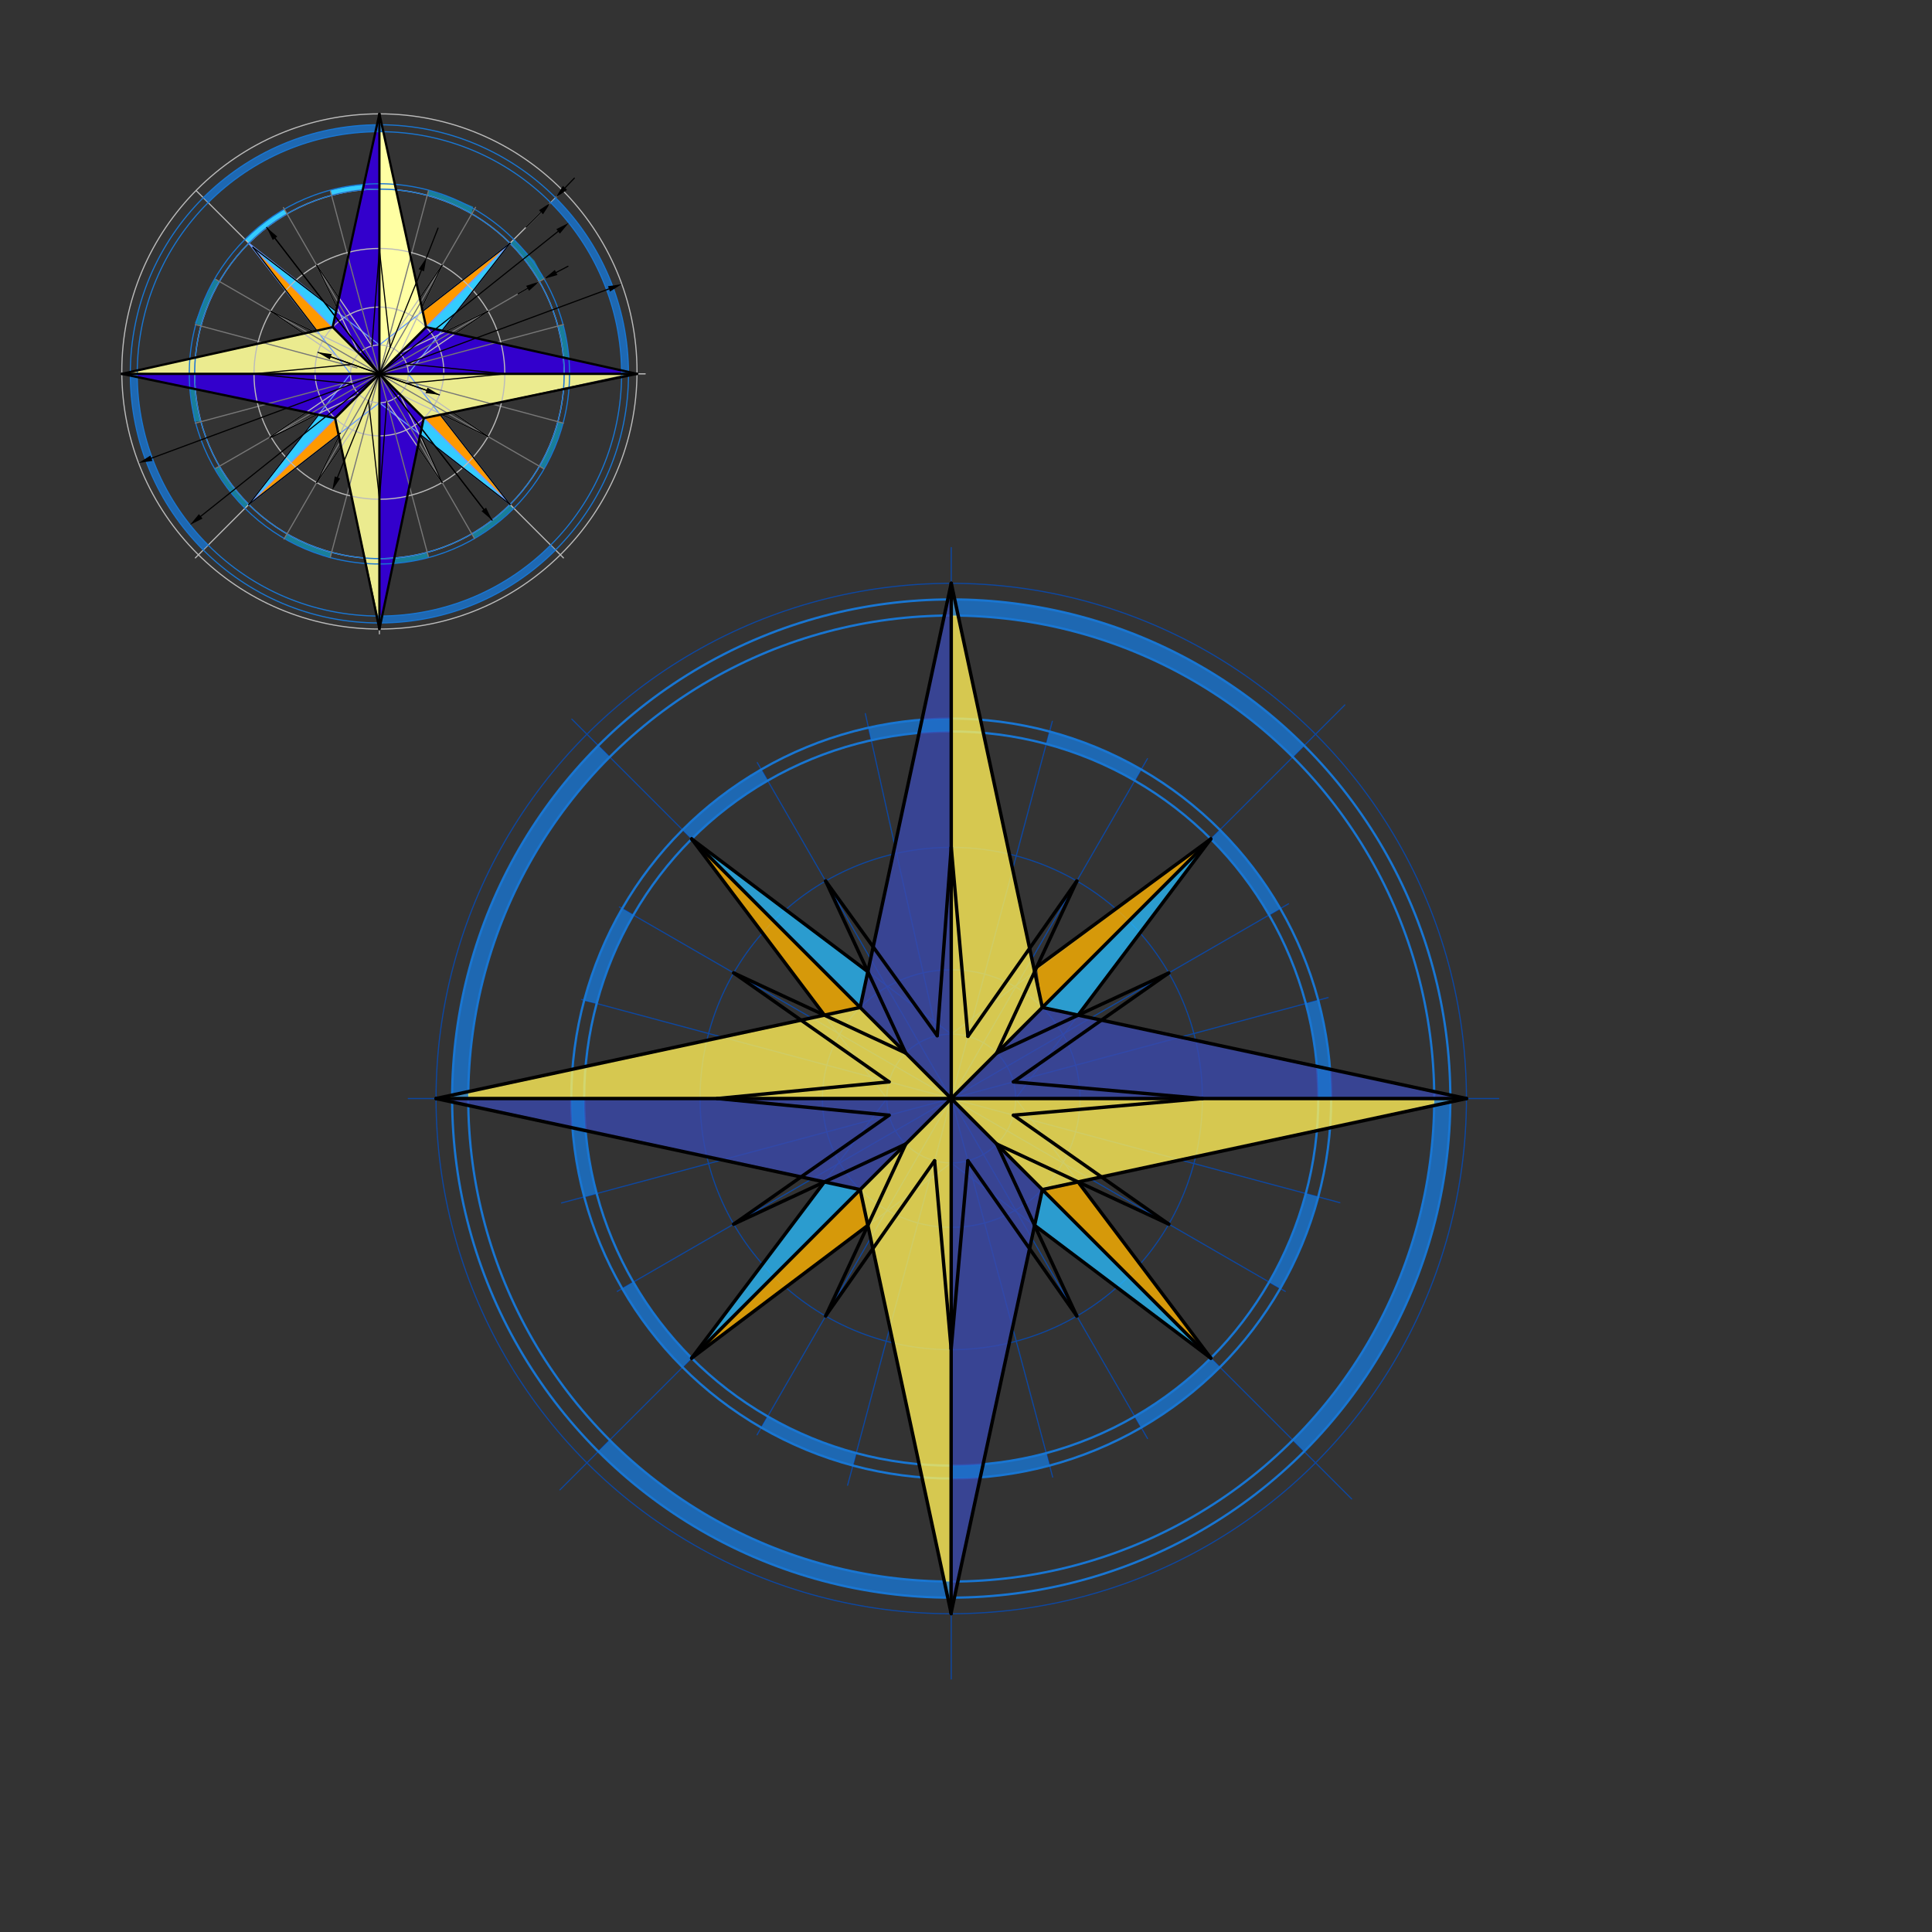 <svg xmlns="http://www.w3.org/2000/svg" class="svg--1it" height="100%" preserveAspectRatio="xMidYMid meet" viewBox="0 0 1700.787 1700.787" width="100%"><rect x="0" y="0" width="1700.787" height="1700.787" fill="#333333" stroke="none"/><defs><marker id="marker-arrow" markerHeight="16" markerUnits="userSpaceOnUse" markerWidth="24" orient="auto-start-reverse" refX="24" refY="4" viewBox="0 0 24 8"><path d="M 0 0 L 24 4 L 0 8 z" stroke="inherit"></path></marker></defs><g class="aux-layer--1FB"><g class="element--2qn"><g fill="#3300cc" opacity="1"><path d="M 334 329.114 L 334 100.228 L 292.869 287.983 L 334 329.114 L 334 329.114 Z" stroke="none"></path></g></g><g class="element--2qn"><g fill="#3300cc" opacity="1"><path d="M 334 329.114 L 107.238 329.114 L 294.983 368.131 L 334 329.114 L 334 329.114 Z" stroke="none"></path></g></g><g class="element--2qn"><g fill="#3300cc" opacity="1"><path d="M 334 553.772 L 334 329.114 L 373.017 368.131 L 334 553.772 L 334 553.772 Z" stroke="none"></path></g></g><g class="element--2qn"><g fill="#3300cc" opacity="1"><path d="M 334 329.114 L 375.131 287.983 L 560.762 329.114 L 334 329.114 L 334 329.114 Z" stroke="none"></path></g></g><g class="element--2qn"><g fill="#ff9900" opacity="1"><path d="M 278.924 291.073 L 219 214.114 L 292.869 287.983 L 278.924 291.073 L 278.924 291.073 Z" stroke="none"></path></g></g><g class="element--2qn"><g fill="#ff9900" opacity="1"><path d="M 294.983 368.131 L 219 444.114 L 298.021 382.585 L 294.983 368.131 L 294.983 368.131 Z" stroke="none"></path></g></g><g class="element--2qn"><g fill="#ff9900" opacity="1"><path d="M 373.017 368.131 L 387.494 365.123 L 449 444.114 L 373.017 368.131 L 373.017 368.131 Z" stroke="none"></path></g></g><g class="element--2qn"><g fill="#ff9900" opacity="1"><path d="M 372.071 274.015 L 449 214.114 L 375.131 287.983 L 372.071 274.015 L 372.071 274.015 Z" stroke="none"></path></g></g><g class="element--2qn"><g fill="#ffffff" opacity="1"><path d="M 334 329.114 L 334 100.228 L 375.131 287.983 L 334 329.114 L 334 329.114 Z" stroke="none"></path></g></g><g class="element--2qn"><g fill="#ffff99" opacity="0.9"><path d="M 334 100.228 L 334 329.114 L 375.131 287.983 L 334 100.228 L 334 100.228 Z" stroke="none"></path></g></g><g class="element--2qn"><g fill="#ffff99" opacity="0.9"><path d="M 334 329.114 L 373.017 368.131 L 553.282 329.114 L 334 329.114 L 334 329.114 Z" stroke="none"></path></g></g><g class="element--2qn"><g fill="#ffff99" opacity="0.9"><path d="M 334 329.114 L 294.983 368.131 L 334 548.396 L 334 329.114 L 334 329.114 Z" stroke="none"></path></g></g><g class="element--2qn"><g fill="#ffff99" opacity="0.9"><path d="M 334 329.114 L 107.238 329.114 L 292.869 287.983 L 334 329.114 L 334 329.114 Z" stroke="none"></path></g></g><g class="element--2qn"><g fill="#33ccff" opacity="1"><path d="M 292.869 287.983 L 219 214.114 L 295.929 274.015 L 292.869 287.983 L 292.869 287.983 Z" stroke="none"></path></g></g><g class="element--2qn"><g fill="#33ccff" opacity="1"><path d="M 375.131 287.983 L 449 214.114 L 389.076 291.073 L 375.131 287.983 L 375.131 287.983 Z" stroke="none"></path></g></g><g class="element--2qn"><g fill="#33ccff" opacity="1"><path d="M 373.017 368.131 L 449 444.114 L 369.979 382.585 L 373.017 368.131 L 373.017 368.131 Z" stroke="none"></path></g></g><g class="element--2qn"><g fill="#33ccff" opacity="1"><path d="M 294.983 368.131 L 280.506 365.123 L 219 444.114 L 294.983 368.131 L 294.983 368.131 Z" stroke="none"></path></g></g><g class="element--2qn"><g fill="#33ccff" opacity="1"><path d="M 215.648 210.762 L 219 214.114 L 230.821 203.4 L 241.201 195.554 L 252.683 188.269 L 250.313 184.163 L 238.565 191.613 L 226.378 200.927 L 215.648 210.762 L 215.648 210.762 Z" stroke="none"></path></g></g><g class="element--2qn"><g fill="#33ccff" opacity="1"><path d="M 290.68 167.442 L 291.907 172.021 L 309.317 168.364 L 319.341 167.142 L 320.404 162.292 L 305.441 164.194 L 290.68 167.442 L 290.68 167.442 Z" stroke="none"></path></g></g><g class="element--2qn"><g fill="#00ccff" opacity="0.5"><path d="M 189.187 245.188 L 193.154 247.797 L 183.974 266.326 L 176.907 287.021 L 171.5 284.5 L 180.303 262.846 L 189.187 245.188 L 189.187 245.188 Z" stroke="none"></path></g></g><g class="element--2qn"><g fill="#00ccff" opacity="0.5"><path d="M 377.32 167.442 L 376.093 172.021 L 396.057 178.785 L 415.317 188.269 L 416.5 182 L 397.237 174.145 L 377.32 167.442 L 377.32 167.442 Z" stroke="none"></path></g></g><g class="element--2qn"><g fill="#00ccff" opacity="0.5"><path d="M 449 214.114 L 452.352 210.762 L 470.5 229.5 L 478.951 245.427 L 474.846 247.797 L 463.813 231.141 L 449 214.114 L 449 214.114 Z" stroke="none"></path></g></g><g class="element--2qn"><g fill="#00ccff" opacity="0.5"><path d="M 491.093 287.021 L 494.417 302.347 L 496 314.765 L 500.848 315.839 L 499.417 303.59 L 495.672 285.794 L 491.093 287.021 L 491.093 287.021 Z" stroke="none"></path></g></g><g class="element--2qn"><g fill="#00ccff" opacity="0.5"><path d="M 491.093 371.207 L 495.672 372.434 L 488.89 392.545 L 478.951 412.802 L 474.846 410.431 L 483.987 391.995 L 491.093 371.207 L 491.093 371.207 Z" stroke="none"></path></g></g><g class="element--2qn"><g fill="#00ccff" opacity="0.5"><path d="M 449 444.114 L 452.352 447.466 L 435.28 462.368 L 417.687 474.065 L 415.317 469.96 L 433.5 458 L 449 444.114 L 449 444.114 Z" stroke="none"></path></g></g><g class="element--2qn"><g fill="#00ccff" opacity="0.5"><path d="M 376.093 486.207 L 377.32 490.786 L 360.559 494.368 L 346.132 496.049 L 347.148 491.216 L 358.634 489.872 L 376.093 486.207 L 376.093 486.207 Z" stroke="none"></path></g></g><g class="element--2qn"><g fill="#00ccff" opacity="0.5"><path d="M 167.088 341.552 L 171.922 342.557 L 173.587 355.902 L 176.907 371.207 L 171 371 L 168.778 355.874 L 167.088 341.552 L 167.088 341.552 Z" stroke="none"></path></g></g><g class="element--2qn"><g fill="#00ccff" opacity="0.5"><path d="M 193.154 410.431 L 188.629 412.07 L 202.095 432.145 L 215.648 447.466 L 219 444.114 L 206.411 429.966 L 193.154 410.431 L 193.154 410.431 Z" stroke="none"></path></g></g><g class="element--2qn"><g fill="#00ccff" opacity="0.5"><path d="M 250.313 474.065 L 252.683 469.96 L 271.835 479.399 L 291.907 486.207 L 291 491.5 L 268.387 483.092 L 250.313 474.065 L 250.313 474.065 Z" stroke="none"></path></g></g><g class="element--2qn"><g class="center--1s5"><line x1="330" y1="327" x2="338" y2="327" stroke="#bbbbbb" stroke-width="1" stroke-linecap="round"></line><line x1="334" y1="323" x2="334" y2="331" stroke="#bbbbbb" stroke-width="1" stroke-linecap="round"></line><circle class="hit--230" cx="334" cy="327" r="4" stroke="none" fill="transparent"></circle></g><circle cx="334" cy="327" fill="none" r="226.772" stroke="#bbbbbb" stroke-dasharray="none" stroke-width="1"></circle></g><g class="element--2qn"><g class="center--1s5"><line x1="330" y1="327" x2="338" y2="327" stroke="#bbbbbb" stroke-width="1" stroke-linecap="round"></line><line x1="334" y1="323" x2="334" y2="331" stroke="#bbbbbb" stroke-width="1" stroke-linecap="round"></line><circle class="hit--230" cx="334" cy="327" r="4" stroke="none" fill="transparent"></circle></g><circle cx="334" cy="327" fill="none" r="56.693" stroke="#bbbbbb" stroke-dasharray="none" stroke-width="1"></circle></g><g class="element--2qn"><line stroke="#bbbbbb" stroke-dasharray="none" stroke-linecap="round" stroke-width="1" x1="334" x2="334" y1="100.228" y2="558"></line></g><g class="element--2qn"><line stroke="#bbbbbb" stroke-dasharray="none" stroke-linecap="round" stroke-width="1" x1="107.209" x2="568" y1="329.114" y2="329.114"></line></g><g class="element--2qn"><line stroke="#bbbbbb" stroke-dasharray="none" stroke-linecap="round" stroke-width="1" x1="495.435" x2="172" y1="167.679" y2="491.114"></line></g><g class="element--2qn"><line stroke="#bbbbbb" stroke-dasharray="none" stroke-linecap="round" stroke-width="1" x1="172.662" x2="496" y1="167.776" y2="491.114"></line></g><g class="element--2qn"><g class="center--1s5"><line x1="330" y1="329.114" x2="338" y2="329.114" stroke="#bbbbbb" stroke-width="1" stroke-linecap="round"></line><line x1="334" y1="325.114" x2="334" y2="333.114" stroke="#bbbbbb" stroke-width="1" stroke-linecap="round"></line><circle class="hit--230" cx="334" cy="329.114" r="4" stroke="none" fill="transparent"></circle></g><circle cx="334" cy="329.114" fill="none" r="25.456" stroke="#bbbbbb" stroke-dasharray="none" stroke-width="1"></circle></g><g class="element--2qn"><g class="center--1s5"><line x1="330" y1="329.114" x2="338" y2="329.114" stroke="#bbbbbb" stroke-width="1" stroke-linecap="round"></line><line x1="334" y1="325.114" x2="334" y2="333.114" stroke="#bbbbbb" stroke-width="1" stroke-linecap="round"></line><circle class="hit--230" cx="334" cy="329.114" r="4" stroke="none" fill="transparent"></circle></g><circle cx="334" cy="329.114" fill="none" r="162.635" stroke="#bbbbbb" stroke-dasharray="none" stroke-width="1"></circle></g><g class="element--2qn"><line stroke="#6699ff" stroke-dasharray="none" stroke-linecap="round" stroke-width="1" x1="219" x2="334" y1="214.114" y2="303.658"></line></g><g class="element--2qn"><line stroke="#6699ff" stroke-dasharray="none" stroke-linecap="round" stroke-width="1" x1="219" x2="308.544" y1="214.114" y2="329.114"></line></g><g class="element--2qn"><line stroke="#6699ff" stroke-dasharray="none" stroke-linecap="round" stroke-width="1" x1="219" x2="308.544" y1="444.114" y2="329.114"></line></g><g class="element--2qn"><line stroke="#6699ff" stroke-dasharray="none" stroke-linecap="round" stroke-width="1" x1="219" x2="334" y1="444.114" y2="354.57"></line></g><g class="element--2qn"><line stroke="#6699ff" stroke-dasharray="none" stroke-linecap="round" stroke-width="1" x1="334" x2="449" y1="354.57" y2="444.114"></line></g><g class="element--2qn"><line stroke="#6699ff" stroke-dasharray="none" stroke-linecap="round" stroke-width="1" x1="359.456" x2="449" y1="329.114" y2="444.114"></line></g><g class="element--2qn"><line stroke="#6699ff" stroke-dasharray="none" stroke-linecap="round" stroke-width="1" x1="334" x2="449" y1="303.658" y2="214.114"></line></g><g class="element--2qn"><line stroke="#6699ff" stroke-dasharray="none" stroke-linecap="round" stroke-width="1" x1="359.456" x2="449" y1="329.114" y2="214.114"></line></g><g class="element--2qn"><line stroke="#6699ff" stroke-dasharray="none" stroke-linecap="round" stroke-width="1" x1="219" x2="292.869" y1="214.114" y2="287.983"></line></g><g class="element--2qn"><line stroke="#6699ff" stroke-dasharray="none" stroke-linecap="round" stroke-width="1" x1="449" x2="219" y1="214.114" y2="444.114"></line></g><g class="element--2qn"><line stroke="#6699ff" stroke-dasharray="none" stroke-linecap="round" stroke-width="1" x1="449" x2="334" y1="444.114" y2="329.114"></line></g><g class="element--2qn"><g class="center--1s5"><line x1="330" y1="329.114" x2="338" y2="329.114" stroke="#1976D2" stroke-width="1" stroke-linecap="round"></line><line x1="334" y1="325.114" x2="334" y2="333.114" stroke="#1976D2" stroke-width="1" stroke-linecap="round"></line><circle class="hit--230" cx="334" cy="329.114" r="4" stroke="none" fill="transparent"></circle></g><circle cx="334" cy="329.114" fill="none" r="162.635" stroke="#1976D2" stroke-dasharray="none" stroke-width="1"></circle></g><g class="element--2qn"><g class="center--1s5"><line x1="330" y1="329.114" x2="338" y2="329.114" stroke="#1976D2" stroke-width="1" stroke-linecap="round"></line><line x1="334" y1="325.114" x2="334" y2="333.114" stroke="#1976D2" stroke-width="1" stroke-linecap="round"></line><circle class="hit--230" cx="334" cy="329.114" r="4" stroke="none" fill="transparent"></circle></g><circle cx="334" cy="329.114" fill="none" r="167.375" stroke="#1976D2" stroke-dasharray="none" stroke-width="1"></circle></g><g class="element--2qn"><g class="center--1s5"><line x1="330" y1="329.114" x2="338" y2="329.114" stroke="#1976D2" stroke-width="1" stroke-linecap="round"></line><line x1="334" y1="325.114" x2="334" y2="333.114" stroke="#1976D2" stroke-width="1" stroke-linecap="round"></line><circle class="hit--230" cx="334" cy="329.114" r="4" stroke="none" fill="transparent"></circle></g><circle cx="334" cy="329.114" fill="none" r="219.282" stroke="#1976D2" stroke-dasharray="none" stroke-width="1"></circle></g><g class="element--2qn"><g class="center--1s5"><line x1="330" y1="329.114" x2="338" y2="329.114" stroke="#1976D2" stroke-width="1" stroke-linecap="round"></line><line x1="334" y1="325.114" x2="334" y2="333.114" stroke="#1976D2" stroke-width="1" stroke-linecap="round"></line><circle class="hit--230" cx="334" cy="329.114" r="4" stroke="none" fill="transparent"></circle></g><circle cx="334" cy="329.114" fill="none" r="213.2" stroke="#1976D2" stroke-dasharray="none" stroke-width="1"></circle></g><g class="element--2qn"><line stroke="#777777" stroke-dasharray="none" stroke-linecap="round" stroke-width="1" x1="334" x2="249.468" y1="329.114" y2="182.7"></line></g><g class="element--2qn"><line stroke="#777777" stroke-dasharray="none" stroke-linecap="round" stroke-width="1" x1="334" x2="290.83" y1="329.114" y2="168"></line></g><g class="element--2qn"><line stroke="#777777" stroke-dasharray="none" stroke-linecap="round" stroke-width="1" x1="334" x2="377.17" y1="329.114" y2="168"></line></g><g class="element--2qn"><line stroke="#777777" stroke-dasharray="none" stroke-linecap="round" stroke-width="1" x1="334" x2="418.65" y1="329.114" y2="182.496"></line></g><g class="element--2qn"><line stroke="#777777" stroke-dasharray="none" stroke-linecap="round" stroke-width="1" x1="334" x2="480" y1="329.114" y2="244.821"></line></g><g class="element--2qn"><line stroke="#777777" stroke-dasharray="none" stroke-linecap="round" stroke-width="1" x1="334" x2="496" y1="329.114" y2="285.706"></line></g><g class="element--2qn"><line stroke="#777777" stroke-dasharray="none" stroke-linecap="round" stroke-width="1" x1="334" x2="496" y1="329.114" y2="372.522"></line></g><g class="element--2qn"><line stroke="#777777" stroke-dasharray="none" stroke-linecap="round" stroke-width="1" x1="334" x2="478.65" y1="329.114" y2="412.628"></line></g><g class="element--2qn"><line stroke="#777777" stroke-dasharray="none" stroke-linecap="round" stroke-width="1" x1="334" x2="417.65" y1="329.114" y2="474"></line></g><g class="element--2qn"><line stroke="#777777" stroke-dasharray="none" stroke-linecap="round" stroke-width="1" x1="334" x2="377.109" y1="329.114" y2="490"></line></g><g class="element--2qn"><line stroke="#777777" stroke-dasharray="none" stroke-linecap="round" stroke-width="1" x1="334" x2="290.703" y1="329.114" y2="490.7"></line></g><g class="element--2qn"><line stroke="#777777" stroke-dasharray="none" stroke-linecap="round" stroke-width="1" x1="334" x2="250" y1="329.114" y2="474.606"></line></g><g class="element--2qn"><line stroke="#777777" stroke-dasharray="none" stroke-linecap="round" stroke-width="1" x1="334" x2="190" y1="329.114" y2="412.253"></line></g><g class="element--2qn"><line stroke="#777777" stroke-dasharray="none" stroke-linecap="round" stroke-width="1" x1="334" x2="172" y1="329.114" y2="372.522"></line></g><g class="element--2qn"><line stroke="#777777" stroke-dasharray="none" stroke-linecap="round" stroke-width="1" x1="314.217" x2="172" y1="323.813" y2="285.706"></line></g><g class="element--2qn"><line stroke="#777777" stroke-dasharray="none" stroke-linecap="round" stroke-width="1" x1="334" x2="190" y1="329.114" y2="245.976"></line></g><g class="element--2qn"><g class="center--1s5"><line x1="330" y1="329.114" x2="338" y2="329.114" stroke="#bbbbbb" stroke-width="1" stroke-linecap="round"></line><line x1="334" y1="325.114" x2="334" y2="333.114" stroke="#bbbbbb" stroke-width="1" stroke-linecap="round"></line><circle class="hit--230" cx="334" cy="329.114" r="4" stroke="none" fill="transparent"></circle></g><circle cx="334" cy="329.114" fill="none" r="110.401" stroke="#bbbbbb" stroke-dasharray="none" stroke-width="1"></circle></g><g class="element--2qn"><line stroke="#bbbbbb" stroke-dasharray="none" stroke-linecap="round" stroke-width="1" x1="327.412" x2="278.799" y1="304.526" y2="233.504"></line></g><g class="element--2qn"><line stroke="#bbbbbb" stroke-dasharray="none" stroke-linecap="round" stroke-width="1" x1="238.39" x2="309.412" y1="273.913" y2="322.526"></line></g><g class="element--2qn"><line stroke="#bbbbbb" stroke-dasharray="none" stroke-linecap="round" stroke-width="1" x1="238.39" x2="316" y1="273.913" y2="311.114"></line></g><g class="element--2qn"><line stroke="#bbbbbb" stroke-dasharray="none" stroke-linecap="round" stroke-width="1" x1="238.39" x2="309.412" y1="384.315" y2="335.703"></line></g><g class="element--2qn"><line stroke="#bbbbbb" stroke-dasharray="none" stroke-linecap="round" stroke-width="1" x1="238.39" x2="316" y1="384.315" y2="347.114"></line></g><g class="element--2qn"><line stroke="#bbbbbb" stroke-dasharray="none" stroke-linecap="round" stroke-width="1" x1="278.799" x2="316" y1="424.725" y2="347.114"></line></g><g class="element--2qn"><line stroke="#bbbbbb" stroke-dasharray="none" stroke-linecap="round" stroke-width="1" x1="278.799" x2="327.412" y1="424.725" y2="353.703"></line></g><g class="element--2qn"><line stroke="#bbbbbb" stroke-dasharray="none" stroke-linecap="round" stroke-width="1" x1="340.588" x2="389.201" y1="353.703" y2="424.725"></line></g><g class="element--2qn"><line stroke="#bbbbbb" stroke-dasharray="none" stroke-linecap="round" stroke-width="1" x1="352" x2="389.201" y1="347.114" y2="424.725"></line></g><g class="element--2qn"><line stroke="#bbbbbb" stroke-dasharray="none" stroke-linecap="round" stroke-width="1" x1="429.61" x2="352" y1="384.315" y2="347.114"></line></g><g class="element--2qn"><line stroke="#bbbbbb" stroke-dasharray="none" stroke-linecap="round" stroke-width="1" x1="429.61" x2="358.588" y1="384.315" y2="335.703"></line></g><g class="element--2qn"><line stroke="#bbbbbb" stroke-dasharray="none" stroke-linecap="round" stroke-width="1" x1="429.61" x2="358.588" y1="273.913" y2="322.526"></line></g><g class="element--2qn"><line stroke="#bbbbbb" stroke-dasharray="none" stroke-linecap="round" stroke-width="1" x1="429.61" x2="352" y1="273.913" y2="311.114"></line></g><g class="element--2qn"><line stroke="#bbbbbb" stroke-dasharray="none" stroke-linecap="round" stroke-width="1" x1="389.201" x2="352" y1="233.504" y2="311.114"></line></g><g class="element--2qn"><line stroke="#bbbbbb" stroke-dasharray="none" stroke-linecap="round" stroke-width="1" x1="389.201" x2="340.588" y1="233.504" y2="304.526"></line></g><g class="element--2qn"><line stroke="#bbbbbb" stroke-dasharray="none" stroke-linecap="round" stroke-width="1" x1="316" x2="278.799" y1="311.114" y2="233.504"></line></g><g class="element--2qn"><g class="center--1s5"><line x1="833.4" y1="967.067" x2="841.4" y2="967.067" stroke="#0D47A1" stroke-width="1" stroke-linecap="round"></line><line x1="837.4" y1="963.067" x2="837.4" y2="971.067" stroke="#0D47A1" stroke-width="1" stroke-linecap="round"></line><circle class="hit--230" cx="837.4" cy="967.067" r="4" stroke="none" fill="transparent"></circle></g><circle cx="837.4" cy="967.067" fill="none" r="453.543" stroke="#0D47A1" stroke-dasharray="none" stroke-width="1"></circle></g><g class="element--2qn"><g class="center--1s5"><line x1="833.4" y1="967.067" x2="841.4" y2="967.067" stroke="#0D47A1" stroke-width="1" stroke-linecap="round"></line><line x1="837.4" y1="963.067" x2="837.4" y2="971.067" stroke="#0D47A1" stroke-width="1" stroke-linecap="round"></line><circle class="hit--230" cx="837.4" cy="967.067" r="4" stroke="none" fill="transparent"></circle></g><circle cx="837.4" cy="967.067" fill="none" r="439.37" stroke="#0D47A1" stroke-dasharray="none" stroke-width="1"></circle></g><g class="element--2qn"><g class="center--1s5"><line x1="833.4" y1="967.067" x2="841.4" y2="967.067" stroke="#0D47A1" stroke-width="1" stroke-linecap="round"></line><line x1="837.4" y1="963.067" x2="837.4" y2="971.067" stroke="#0D47A1" stroke-width="1" stroke-linecap="round"></line><circle class="hit--230" cx="837.4" cy="967.067" r="4" stroke="none" fill="transparent"></circle></g><circle cx="837.4" cy="967.067" fill="none" r="425.197" stroke="#0D47A1" stroke-dasharray="none" stroke-width="1"></circle></g><g class="element--2qn"><g class="center--1s5"><line x1="833.4" y1="967.067" x2="841.4" y2="967.067" stroke="#0D47A1" stroke-width="1" stroke-linecap="round"></line><line x1="837.4" y1="963.067" x2="837.4" y2="971.067" stroke="#0D47A1" stroke-width="1" stroke-linecap="round"></line><circle class="hit--230" cx="837.4" cy="967.067" r="4" stroke="none" fill="transparent"></circle></g><circle cx="837.4" cy="967.067" fill="none" r="334.488" stroke="#0D47A1" stroke-dasharray="none" stroke-width="1"></circle></g><g class="element--2qn"><g class="center--1s5"><line x1="833.4" y1="967.067" x2="841.4" y2="967.067" stroke="#0D47A1" stroke-width="1" stroke-linecap="round"></line><line x1="837.4" y1="963.067" x2="837.4" y2="971.067" stroke="#0D47A1" stroke-width="1" stroke-linecap="round"></line><circle class="hit--230" cx="837.4" cy="967.067" r="4" stroke="none" fill="transparent"></circle></g><circle cx="837.4" cy="967.067" fill="none" r="323.15" stroke="#0D47A1" stroke-dasharray="none" stroke-width="1"></circle></g><g class="element--2qn"><g class="center--1s5"><line x1="833.4" y1="967.067" x2="841.4" y2="967.067" stroke="#0D47A1" stroke-width="1" stroke-linecap="round"></line><line x1="837.4" y1="963.067" x2="837.4" y2="971.067" stroke="#0D47A1" stroke-width="1" stroke-linecap="round"></line><circle class="hit--230" cx="837.4" cy="967.067" r="4" stroke="none" fill="transparent"></circle></g><circle cx="837.4" cy="967.067" fill="none" r="221.102" stroke="#0D47A1" stroke-dasharray="none" stroke-width="1"></circle></g><g class="element--2qn"><g class="center--1s5"><line x1="833.4" y1="967.067" x2="841.4" y2="967.067" stroke="#0D47A1" stroke-width="1" stroke-linecap="round"></line><line x1="837.4" y1="963.067" x2="837.4" y2="971.067" stroke="#0D47A1" stroke-width="1" stroke-linecap="round"></line><circle class="hit--230" cx="837.4" cy="967.067" r="4" stroke="none" fill="transparent"></circle></g><circle cx="837.4" cy="967.067" fill="none" r="113.386" stroke="#0D47A1" stroke-dasharray="none" stroke-width="1"></circle></g><g class="element--2qn"><g class="center--1s5"><line x1="833.4" y1="967.067" x2="841.4" y2="967.067" stroke="#0D47A1" stroke-width="1" stroke-linecap="round"></line><line x1="837.4" y1="963.067" x2="837.4" y2="971.067" stroke="#0D47A1" stroke-width="1" stroke-linecap="round"></line><circle class="hit--230" cx="837.4" cy="967.067" r="4" stroke="none" fill="transparent"></circle></g><circle cx="837.4" cy="967.067" fill="none" r="56.693" stroke="#0D47A1" stroke-dasharray="none" stroke-width="1"></circle></g><g class="element--2qn"><line stroke="#0D47A1" stroke-dasharray="none" stroke-linecap="round" stroke-width="1" x1="837.4" x2="837.4" y1="967.067" y2="1478.067"></line></g><g class="element--2qn"><line stroke="#0D47A1" stroke-dasharray="none" stroke-linecap="round" stroke-width="1" x1="837.4" x2="837.4" y1="967.067" y2="482.067"></line></g><g class="element--2qn"><line stroke="#0D47A1" stroke-dasharray="none" stroke-linecap="round" stroke-width="1" x1="837.4" x2="359.4" y1="967.067" y2="967.067"></line></g><g class="element--2qn"><line stroke="#0D47A1" stroke-dasharray="none" stroke-linecap="round" stroke-width="1" x1="837.4" x2="1319.4" y1="967.067" y2="967.067"></line></g><g class="element--2qn"><line stroke="#0D47A1" stroke-dasharray="none" stroke-linecap="round" stroke-width="1" x1="837.4" x2="503.4" y1="967.067" y2="633.067"></line></g><g class="element--2qn"><line stroke="#0D47A1" stroke-dasharray="none" stroke-linecap="round" stroke-width="1" x1="837.4" x2="1189.9" y1="967.067" y2="1319.567"></line></g><g class="element--2qn"><line stroke="#0D47A1" stroke-dasharray="none" stroke-linecap="round" stroke-width="1" x1="837.4" x2="1183.9" y1="967.067" y2="620.567"></line></g><g class="element--2qn"><line stroke="#0D47A1" stroke-dasharray="none" stroke-linecap="round" stroke-width="1" x1="837.4" x2="492.9" y1="967.067" y2="1311.567"></line></g><g class="element--2qn"><line stroke="#0D47A1" stroke-dasharray="none" stroke-linecap="round" stroke-width="1" x1="837.4" x2="757.224" y1="513.523" y2="886.891"></line></g><g class="element--2qn"><line stroke="#0D47A1" stroke-dasharray="none" stroke-linecap="round" stroke-width="1" x1="837.4" x2="917.576" y1="513.523" y2="886.891"></line></g><g class="element--2qn"><line stroke="#0D47A1" stroke-dasharray="none" stroke-linecap="round" stroke-width="1" x1="917.576" x2="1290.943" y1="886.891" y2="967.067"></line></g><g class="element--2qn"><line stroke="#0D47A1" stroke-dasharray="none" stroke-linecap="round" stroke-width="1" x1="1290.943" x2="917.576" y1="967.067" y2="1047.243"></line></g><g class="element--2qn"><line stroke="#0D47A1" stroke-dasharray="none" stroke-linecap="round" stroke-width="1" x1="917.576" x2="837.4" y1="1047.243" y2="1420.61"></line></g><g class="element--2qn"><line stroke="#0D47A1" stroke-dasharray="none" stroke-linecap="round" stroke-width="1" x1="757.224" x2="837.4" y1="1047.243" y2="1420.61"></line></g><g class="element--2qn"><line stroke="#0D47A1" stroke-dasharray="none" stroke-linecap="round" stroke-width="1" x1="757.224" x2="383.857" y1="1047.243" y2="967.067"></line></g><g class="element--2qn"><line stroke="#0D47A1" stroke-dasharray="none" stroke-linecap="round" stroke-width="1" x1="757.224" x2="383.857" y1="886.891" y2="967.067"></line></g><g class="element--2qn"><line stroke="#0D47A1" stroke-dasharray="none" stroke-linecap="round" stroke-width="1" x1="837.4" x2="608.899" y1="910.374" y2="738.565"></line></g><g class="element--2qn"><line stroke="#0D47A1" stroke-dasharray="none" stroke-linecap="round" stroke-width="1" x1="780.707" x2="608.899" y1="967.067" y2="738.565"></line></g><g class="element--2qn"><line stroke="#0D47A1" stroke-dasharray="none" stroke-linecap="round" stroke-width="1" x1="780.707" x2="608.899" y1="967.067" y2="1195.568"></line></g><g class="element--2qn"><line stroke="#0D47A1" stroke-dasharray="none" stroke-linecap="round" stroke-width="1" x1="837.4" x2="608.899" y1="1023.76" y2="1195.568"></line></g><g class="element--2qn"><line stroke="#0D47A1" stroke-dasharray="none" stroke-linecap="round" stroke-width="1" x1="837.4" x2="1065.901" y1="1023.76" y2="1195.568"></line></g><g class="element--2qn"><line stroke="#0D47A1" stroke-dasharray="none" stroke-linecap="round" stroke-width="1" x1="894.093" x2="1065.901" y1="967.067" y2="1195.568"></line></g><g class="element--2qn"><line stroke="#0D47A1" stroke-dasharray="none" stroke-linecap="round" stroke-width="1" x1="1065.901" x2="837.4" y1="738.565" y2="910.374"></line></g><g class="element--2qn"><line stroke="#0D47A1" stroke-dasharray="none" stroke-linecap="round" stroke-width="1" x1="1065.901" x2="894.093" y1="738.565" y2="967.067"></line></g><g class="element--2qn"><line stroke="#0D47A1" stroke-dasharray="none" stroke-linecap="round" stroke-width="1" x1="837.4" x2="511.988" y1="967.067" y2="879.873"></line></g><g class="element--2qn"><line stroke="#0D47A1" stroke-dasharray="none" stroke-linecap="round" stroke-width="1" x1="837.4" x2="545.283" y1="967.067" y2="798.413"></line></g><g class="element--2qn"><line stroke="#0D47A1" stroke-dasharray="none" stroke-linecap="round" stroke-width="1" x1="837.4" x2="666.661" y1="967.067" y2="671.338"></line></g><g class="element--2qn"><line stroke="#0D47A1" stroke-dasharray="none" stroke-linecap="round" stroke-width="1" x1="825.052" x2="761.775" y1="911.735" y2="628.198"></line></g><g class="element--2qn"><line stroke="#0D47A1" stroke-dasharray="none" stroke-linecap="round" stroke-width="1" x1="837.4" x2="926.385" y1="967.067" y2="634.972"></line></g><g class="element--2qn"><line stroke="#0D47A1" stroke-dasharray="none" stroke-linecap="round" stroke-width="1" x1="837.4" x2="1010.139" y1="967.067" y2="667.874"></line></g><g class="element--2qn"><line stroke="#0D47A1" stroke-dasharray="none" stroke-linecap="round" stroke-width="1" x1="837.4" x2="1134.311" y1="967.067" y2="795.645"></line></g><g class="element--2qn"><line stroke="#0D47A1" stroke-dasharray="none" stroke-linecap="round" stroke-width="1" x1="837.4" x2="1169.178" y1="967.067" y2="878.167"></line></g><g class="element--2qn"><line stroke="#0D47A1" stroke-dasharray="none" stroke-linecap="round" stroke-width="1" x1="837.4" x2="1179.508" y1="967.067" y2="1058.734"></line></g><g class="element--2qn"><line stroke="#0D47A1" stroke-dasharray="none" stroke-linecap="round" stroke-width="1" x1="837.4" x2="1131.481" y1="967.067" y2="1136.854"></line></g><g class="element--2qn"><line stroke="#0D47A1" stroke-dasharray="none" stroke-linecap="round" stroke-width="1" x1="837.4" x2="1010.201" y1="967.067" y2="1266.367"></line></g><g class="element--2qn"><line stroke="#0D47A1" stroke-dasharray="none" stroke-linecap="round" stroke-width="1" x1="837.4" x2="926.705" y1="967.067" y2="1300.358"></line></g><g class="element--2qn"><line stroke="#0D47A1" stroke-dasharray="none" stroke-linecap="round" stroke-width="1" x1="837.4" x2="746.183" y1="967.067" y2="1307.492"></line></g><g class="element--2qn"><line stroke="#0D47A1" stroke-dasharray="none" stroke-linecap="round" stroke-width="1" x1="837.4" x2="666.491" y1="967.067" y2="1263.089"></line></g><g class="element--2qn"><line stroke="#0D47A1" stroke-dasharray="none" stroke-linecap="round" stroke-width="1" x1="837.4" x2="543.381" y1="967.067" y2="1136.819"></line></g><g class="element--2qn"><line stroke="#0D47A1" stroke-dasharray="none" stroke-linecap="round" stroke-width="1" x1="837.4" x2="494.328" y1="967.067" y2="1058.993"></line></g><g class="element--2qn"><line stroke="#0D47A1" stroke-dasharray="none" stroke-linecap="round" stroke-width="1" x1="797.312" x2="726.849" y1="1007.155" y2="1158.547"></line></g><g class="element--2qn"><line stroke="#0D47A1" stroke-dasharray="none" stroke-linecap="round" stroke-width="1" x1="822.727" x2="726.849" y1="1021.828" y2="1158.547"></line></g><g class="element--2qn"><line stroke="#0D47A1" stroke-dasharray="none" stroke-linecap="round" stroke-width="1" x1="782.639" x2="616.298" y1="952.393" y2="967.067"></line></g><g class="element--2qn"><line stroke="#0D47A1" stroke-dasharray="none" stroke-linecap="round" stroke-width="1" x1="782.639" x2="616.298" y1="981.74" y2="967.067"></line></g><g class="element--2qn"><line stroke="#0D47A1" stroke-dasharray="none" stroke-linecap="round" stroke-width="1" x1="782.639" x2="645.92" y1="981.74" y2="1077.618"></line></g><g class="element--2qn"><line stroke="#0D47A1" stroke-dasharray="none" stroke-linecap="round" stroke-width="1" x1="797.312" x2="645.92" y1="1007.155" y2="1077.618"></line></g><g class="element--2qn"><line stroke="#0D47A1" stroke-dasharray="none" stroke-linecap="round" stroke-width="1" x1="797.312" x2="645.92" y1="926.979" y2="856.515"></line></g><g class="element--2qn"><line stroke="#0D47A1" stroke-dasharray="none" stroke-linecap="round" stroke-width="1" x1="645.92" x2="782.639" y1="856.515" y2="952.393"></line></g><g class="element--2qn"><line stroke="#0D47A1" stroke-dasharray="none" stroke-linecap="round" stroke-width="1" x1="797.312" x2="726.849" y1="926.979" y2="775.586"></line></g><g class="element--2qn"><line stroke="#0D47A1" stroke-dasharray="none" stroke-linecap="round" stroke-width="1" x1="726.849" x2="825.052" y1="775.586" y2="911.735"></line></g><g class="element--2qn"><line stroke="#0D47A1" stroke-dasharray="none" stroke-linecap="round" stroke-width="1" x1="825.052" x2="837.4" y1="911.735" y2="745.964"></line></g><g class="element--2qn"><line stroke="#0D47A1" stroke-dasharray="none" stroke-linecap="round" stroke-width="1" x1="837.4" x2="852.073" y1="745.964" y2="912.306"></line></g><g class="element--2qn"><line stroke="#0D47A1" stroke-dasharray="none" stroke-linecap="round" stroke-width="1" x1="852.073" x2="947.951" y1="912.306" y2="775.586"></line></g><g class="element--2qn"><line stroke="#0D47A1" stroke-dasharray="none" stroke-linecap="round" stroke-width="1" x1="947.951" x2="877.488" y1="775.586" y2="926.979"></line></g><g class="element--2qn"><line stroke="#0D47A1" stroke-dasharray="none" stroke-linecap="round" stroke-width="1" x1="877.488" x2="1028.88" y1="926.979" y2="856.515"></line></g><g class="element--2qn"><line stroke="#0D47A1" stroke-dasharray="none" stroke-linecap="round" stroke-width="1" x1="1028.88" x2="892.161" y1="856.515" y2="952.393"></line></g><g class="element--2qn"><line stroke="#0D47A1" stroke-dasharray="none" stroke-linecap="round" stroke-width="1" x1="892.161" x2="1058.502" y1="952.393" y2="967.067"></line></g><g class="element--2qn"><line stroke="#0D47A1" stroke-dasharray="none" stroke-linecap="round" stroke-width="1" x1="1058.502" x2="892.161" y1="967.067" y2="981.74"></line></g><g class="element--2qn"><line stroke="#0D47A1" stroke-dasharray="none" stroke-linecap="round" stroke-width="1" x1="892.161" x2="1028.88" y1="981.74" y2="1077.618"></line></g><g class="element--2qn"><line stroke="#0D47A1" stroke-dasharray="none" stroke-linecap="round" stroke-width="1" x1="1028.88" x2="877.488" y1="1077.618" y2="1007.155"></line></g><g class="element--2qn"><line stroke="#0D47A1" stroke-dasharray="none" stroke-linecap="round" stroke-width="1" x1="877.488" x2="947.951" y1="1007.155" y2="1158.547"></line></g><g class="element--2qn"><line stroke="#0D47A1" stroke-dasharray="none" stroke-linecap="round" stroke-width="1" x1="947.951" x2="852.073" y1="1158.547" y2="1021.828"></line></g><g class="element--2qn"><line stroke="#0D47A1" stroke-dasharray="none" stroke-linecap="round" stroke-width="1" x1="852.073" x2="837.4" y1="1021.828" y2="1188.169"></line></g><g class="element--2qn"><line stroke="#0D47A1" stroke-dasharray="none" stroke-linecap="round" stroke-width="1" x1="837.4" x2="822.727" y1="1188.169" y2="1021.828"></line></g><g class="element--2qn"><g class="center--1s5"><line x1="833.4" y1="967.067" x2="841.4" y2="967.067" stroke="#1976D2" stroke-width="1" stroke-linecap="round"></line><line x1="837.4" y1="963.067" x2="837.4" y2="971.067" stroke="#1976D2" stroke-width="1" stroke-linecap="round"></line><circle class="hit--230" cx="837.4" cy="967.067" r="4" stroke="none" fill="transparent"></circle></g><circle cx="837.4" cy="967.067" fill="none" r="439.37" stroke="#1976D2" stroke-dasharray="none" stroke-width="2"></circle></g><g class="element--2qn"><g class="center--1s5"><line x1="833.4" y1="967.067" x2="841.4" y2="967.067" stroke="#1976D2" stroke-width="1" stroke-linecap="round"></line><line x1="837.4" y1="963.067" x2="837.4" y2="971.067" stroke="#1976D2" stroke-width="1" stroke-linecap="round"></line><circle class="hit--230" cx="837.4" cy="967.067" r="4" stroke="none" fill="transparent"></circle></g><circle cx="837.4" cy="967.067" fill="none" r="425.197" stroke="#1976D2" stroke-dasharray="none" stroke-width="2"></circle></g><g class="element--2qn"><g class="center--1s5"><line x1="833.4" y1="967.067" x2="841.4" y2="967.067" stroke="#1976D2" stroke-width="1" stroke-linecap="round"></line><line x1="837.4" y1="963.067" x2="837.4" y2="971.067" stroke="#1976D2" stroke-width="1" stroke-linecap="round"></line><circle class="hit--230" cx="837.4" cy="967.067" r="4" stroke="none" fill="transparent"></circle></g><circle cx="837.4" cy="967.067" fill="none" r="334.488" stroke="#1976D2" stroke-dasharray="none" stroke-width="2"></circle></g><g class="element--2qn"><g class="center--1s5"><line x1="833.4" y1="967.067" x2="841.4" y2="967.067" stroke="#1976D2" stroke-width="1" stroke-linecap="round"></line><line x1="837.4" y1="963.067" x2="837.4" y2="971.067" stroke="#1976D2" stroke-width="1" stroke-linecap="round"></line><circle class="hit--230" cx="837.4" cy="967.067" r="4" stroke="none" fill="transparent"></circle></g><circle cx="837.4" cy="967.067" fill="none" r="323.15" stroke="#1976D2" stroke-dasharray="none" stroke-width="2"></circle></g><g class="element--2qn"><circle cx="837.4" cy="967.067" r="3" stroke="#000000" stroke-width="1" fill="#ffffff"></circle>}</g></g><g class="main-layer--3Vd"><g class="element--2qn"><g fill="#1976D2" opacity="0.8"><path d="M 178.944 174.058 L 183.245 178.359 L 183.245 178.359 L 183.245 178.359 A 213.2 213.2 0 0 1 337.442 115.942 L 337.442 115.942 L 336.106 109.842 L 336.106 109.842 L 336.106 109.842 A 219.282 219.282 0 0 0 178.944 174.058 Z" stroke="none"></path></g></g><g class="element--2qn"><g fill="#1976D2" opacity="0.8"><path d="M 484.755 178.359 L 489.056 174.058 L 489.056 174.058 L 489.056 174.058 A 219.282 219.282 0 0 1 553.282 329.114 L 547.2 329.114 L 547.2 329.114 L 547.2 329.114 A 213.2 213.2 0 0 0 484.755 178.359 Z" stroke="none"></path></g></g><g class="element--2qn"><g fill="#1976D2" opacity="0.8"><path d="M 484.755 479.869 L 489.056 484.17 L 489.056 484.17 L 489.056 484.17 A 219.282 219.282 0 0 1 332.87 548.394 L 331.589 542.3 L 331.589 542.3 L 331.589 542.3 A 213.2 213.2 0 0 0 484.755 479.869 Z" stroke="none"></path></g></g><g class="element--2qn"><g fill="#1976D2" opacity="0.8"><path d="M 178.944 484.17 L 178.944 484.17 L 178.944 484.17 A 219.282 219.282 0 0 1 114.718 329.114 L 114.718 329.114 L 120.8 329.114 L 120.8 329.114 L 120.8 329.114 A 213.2 213.2 0 0 0 183.245 479.869 L 178.944 484.17 Z" stroke="none"></path></g></g><g class="element--2qn"><g fill="#3949AB" opacity="0.8"><path d="M 837.4 967.067 L 383.857 967.067 L 757.224 1047.243 L 837.4 967.067 Z" stroke="none"></path></g></g><g class="element--2qn"><g fill="#3949AB" opacity="0.8"><path d="M 837.4 967.067 L 837.258 1419.947 L 917.576 1047.243 L 837.4 967.067 Z" stroke="none"></path></g></g><g class="element--2qn"><g fill="#3949AB" opacity="0.8"><path d="M 837.4 967.067 L 1290.943 967.067 L 917.576 886.891 L 837.4 967.067 Z" stroke="none"></path></g></g><g class="element--2qn"><g fill="#3949AB" opacity="0.8"><path d="M 837.4 967.067 L 837.4 513.523 L 757.224 886.891 L 837.4 967.067 Z" stroke="none"></path></g></g><g class="element--2qn"><g fill="#FFEE58" opacity="0.8"><path d="M 837.4 513.523 L 837.4 967.067 L 917.576 886.891 L 837.4 513.523 Z" stroke="none"></path></g></g><g class="element--2qn"><g fill="#FFEE58" opacity="0.8"><path d="M 837.4 967.067 L 757.224 886.891 L 383.857 967.067 L 837.4 967.067 Z" stroke="none"></path></g></g><g class="element--2qn"><g fill="#FFEE58" opacity="0.8"><path d="M 837.4 967.067 L 757.224 1047.243 L 837.258 1419.947 L 837.4 967.067 Z" stroke="none"></path></g></g><g class="element--2qn"><g fill="#FFEE58" opacity="0.8"><path d="M 837.4 967.067 L 917.576 1047.243 L 1290.943 967.067 L 837.4 967.067 Z" stroke="none"></path></g></g><g class="element--2qn"><g fill="#29B6F6" opacity="0.8"><path d="M 757.224 886.891 L 608.899 738.565 L 763.99 855.385 L 757.224 886.891 Z" stroke="none"></path></g></g><g class="element--2qn"><g fill="#29B6F6" opacity="0.8"><path d="M 725.718 1040.477 L 608.899 1195.568 L 757.224 1047.243 L 725.718 1040.477 Z" stroke="none"></path></g></g><g class="element--2qn"><g fill="#29B6F6" opacity="0.8"><path d="M 910.786 1078.748 L 917.576 1047.243 L 1065.901 1195.568 L 910.786 1078.748 Z" stroke="none"></path></g></g><g class="element--2qn"><g fill="#29B6F6" opacity="0.8"><path d="M 917.576 886.891 L 1065.901 738.565 L 949.105 893.661 L 917.576 886.891 Z" stroke="none"></path></g></g><g class="element--2qn"><g fill="#FFB300" opacity="0.8"><path d="M 608.899 738.565 L 725.718 893.656 L 757.224 886.891 L 608.899 738.565 Z" stroke="none"></path></g></g><g class="element--2qn"><g fill="#FFB300" opacity="0.8"><path d="M 757.224 1047.243 L 608.899 1195.568 L 763.99 1078.749 L 757.224 1047.243 Z" stroke="none"></path></g></g><g class="element--2qn"><g fill="#FFB300" opacity="0.8"><path d="M 917.576 1047.243 L 1065.901 1195.568 L 949.082 1040.477 L 917.576 1047.243 Z" stroke="none"></path></g></g><g class="element--2qn"><g fill="#FFB300" opacity="0.8"><path d="M 917.576 886.891 L 1065.901 738.565 L 912.72 851.283 L 917.576 886.891 Z" stroke="none"></path></g></g><g class="element--2qn"><g fill="#1976D2" opacity="0.8"><path d="M 675.825 687.211 L 670.156 677.391 L 670.156 677.391 A 334.488 334.488 0 0 0 600.881 730.548 L 608.899 738.565 L 608.899 738.565 L 608.899 738.565 A 323.15 323.15 0 0 1 675.825 687.211 Z" stroke="none"></path></g></g><g class="element--2qn"><g fill="#1976D2" opacity="0.8"><path d="M 764.545 640.609 L 767.015 651.676 L 767.015 651.676 L 767.015 651.676 A 323.15 323.15 0 0 1 837.4 643.917 L 837.4 632.578 L 837.4 632.578 L 837.4 632.578 A 334.488 334.488 0 0 0 764.545 640.609 Z" stroke="none"></path></g></g><g class="element--2qn"><g fill="#1976D2" opacity="0.8"><path d="M 923.972 643.976 L 921.037 654.928 L 921.037 654.928 L 921.037 654.928 A 323.15 323.15 0 0 1 998.975 687.211 L 1004.644 677.391 L 1004.644 677.391 L 1004.644 677.391 A 334.488 334.488 0 0 0 923.972 643.976 Z" stroke="none"></path></g></g><g class="element--2qn"><g fill="#1976D2" opacity="0.8"><path d="M 1073.919 730.548 L 1065.901 738.565 L 1065.901 738.565 L 1065.901 738.565 A 323.15 323.15 0 0 1 1117.256 805.492 L 1127.075 799.823 L 1127.075 799.823 L 1127.075 799.823 A 334.488 334.488 0 0 0 1073.919 730.548 Z" stroke="none"></path></g></g><g class="element--2qn"><g fill="#1976D2" opacity="0.8"><path d="M 1149.539 883.429 L 1160.491 880.495 L 1160.491 880.495 L 1160.491 880.495 A 334.488 334.488 0 0 1 1171.888 967.067 L 1160.55 967.067 L 1160.55 967.067 L 1160.55 967.067 A 323.15 323.15 0 0 0 1149.539 883.429 Z" stroke="none"></path></g></g><g class="element--2qn"><g fill="#1976D2" opacity="0.8"><path d="M 1149.539 1050.704 L 1160.491 1053.639 L 1160.491 1053.639 L 1160.491 1053.639 A 334.488 334.488 0 0 1 1127.075 1134.311 L 1117.256 1128.641 L 1117.256 1128.641 L 1117.256 1128.641 A 323.15 323.15 0 0 0 1149.539 1050.704 Z" stroke="none"></path></g></g><g class="element--2qn"><g fill="#1976D2" opacity="0.8"><path d="M 1073.919 1203.586 L 1065.901 1195.568 L 1065.901 1195.568 L 1065.901 1195.568 A 323.15 323.15 0 0 1 998.975 1246.922 L 1004.644 1256.742 L 1004.644 1256.742 L 1004.644 1256.742 A 334.488 334.488 0 0 0 1073.919 1203.586 Z" stroke="none"></path></g></g><g class="element--2qn"><g fill="#1976D2" opacity="0.8"><path d="M 921.037 1279.205 L 923.972 1290.157 L 923.972 1290.157 L 923.972 1290.157 A 334.488 334.488 0 0 1 837.295 1301.555 L 837.298 1290.216 L 837.298 1290.216 L 837.298 1290.216 A 323.15 323.15 0 0 0 921.037 1279.205 Z" stroke="none"></path></g></g><g class="element--2qn"><g fill="#1976D2" opacity="0.8"><path d="M 753.763 1279.205 L 750.828 1290.157 L 750.828 1290.157 L 750.828 1290.157 A 334.488 334.488 0 0 1 670.156 1256.742 L 675.825 1246.922 L 675.825 1246.922 L 675.825 1246.922 A 323.15 323.15 0 0 0 753.763 1279.205 Z" stroke="none"></path></g></g><g class="element--2qn"><g fill="#1976D2" opacity="0.8"><path d="M 608.899 1195.568 L 600.881 1203.586 L 600.881 1203.586 L 600.881 1203.586 A 334.488 334.488 0 0 1 547.725 1134.311 L 557.544 1128.641 L 557.544 1128.641 L 557.544 1128.641 A 323.15 323.15 0 0 0 608.899 1195.568 Z" stroke="none"></path></g></g><g class="element--2qn"><g fill="#1976D2" opacity="0.8"><path d="M 525.261 1050.704 L 514.309 1053.639 L 514.309 1053.639 L 514.309 1053.639 A 334.488 334.488 0 0 1 502.912 967.067 L 514.25 967.067 L 514.25 967.067 L 514.25 967.067 A 323.15 323.15 0 0 0 525.261 1050.704 Z" stroke="none"></path></g></g><g class="element--2qn"><g fill="#1976D2" opacity="0.8"><path d="M 557.544 805.492 L 547.725 799.823 L 547.725 799.823 L 547.725 799.823 A 334.488 334.488 0 0 0 514.225 880.81 L 525.261 883.429 L 525.261 883.429 L 525.261 883.429 A 323.15 323.15 0 0 1 557.544 805.492 Z" stroke="none"></path></g></g><g class="element--2qn"><g fill="#1976D2" opacity="0.8"><path d="M 837.4 527.697 L 837.4 541.87 L 837.4 541.87 L 837.4 541.87 A 425.197 425.197 0 0 1 1138.06 666.407 L 1148.082 656.385 L 1148.082 656.385 L 1148.082 656.385 A 439.37 439.37 0 0 0 837.4 527.697 Z" stroke="none"></path></g></g><g class="element--2qn"><g fill="#1976D2" opacity="0.8"><path d="M 1276.77 967.067 L 1262.597 967.067 L 1262.597 967.067 L 1262.597 967.067 A 425.197 425.197 0 0 1 1138.06 1267.726 L 1148.082 1277.748 L 1148.082 1277.748 L 1148.082 1277.748 A 439.37 439.37 0 0 0 1276.77 967.067 Z" stroke="none"></path></g></g><g class="element--2qn"><g fill="#1976D2" opacity="0.8"><path d="M 837.266 1392.264 L 837.262 1406.437 L 837.262 1406.437 L 837.262 1406.437 A 439.37 439.37 0 0 1 526.718 1277.748 L 536.74 1267.726 L 536.74 1267.726 L 536.74 1267.726 A 425.197 425.197 0 0 0 837.266 1392.264 Z" stroke="none"></path></g></g><g class="element--2qn"><g fill="#1976D2" opacity="0.8"><path d="M 412.203 967.067 L 398.03 967.067 L 398.03 967.067 L 398.03 967.067 A 439.37 439.37 0 0 1 526.718 656.385 L 536.74 666.407 L 536.74 666.407 L 536.74 666.407 A 425.197 425.197 0 0 0 412.203 967.067 Z" stroke="none"></path></g></g><g class="element--2qn"><line stroke="#000000" stroke-dasharray="none" stroke-linecap="round" stroke-width="2" x1="334" x2="292.869" y1="100.228" y2="287.983"></line></g><g class="element--2qn"><line stroke="#000000" stroke-dasharray="none" stroke-linecap="round" stroke-width="2" x1="334" x2="375.131" y1="100.228" y2="287.983"></line></g><g class="element--2qn"><line stroke="#000000" stroke-dasharray="none" stroke-linecap="round" stroke-width="2" x1="375.131" x2="560.762" y1="287.983" y2="329.114"></line></g><g class="element--2qn"><line stroke="#000000" stroke-dasharray="none" stroke-linecap="round" stroke-width="2" x1="560.762" x2="373.017" y1="329.114" y2="368.131"></line></g><g class="element--2qn"><line stroke="#000000" stroke-dasharray="none" stroke-linecap="round" stroke-width="2" x1="373.017" x2="334" y1="368.131" y2="553.772"></line></g><g class="element--2qn"><line stroke="#000000" stroke-dasharray="none" stroke-linecap="round" stroke-width="2" x1="334" x2="294.983" y1="553.772" y2="368.131"></line></g><g class="element--2qn"><line stroke="#000000" stroke-dasharray="none" stroke-linecap="round" stroke-width="2" x1="294.983" x2="107.238" y1="368.131" y2="329.114"></line></g><g class="element--2qn"><line stroke="#000000" stroke-dasharray="none" stroke-linecap="round" stroke-width="2" x1="107.238" x2="292.869" y1="329.114" y2="287.983"></line></g><g class="element--2qn"><line stroke="#000000" stroke-dasharray="none" stroke-linecap="round" stroke-width="2" x1="334" x2="334" y1="100.228" y2="553.772"></line></g><g class="element--2qn"><line stroke="#000000" stroke-dasharray="none" stroke-linecap="round" stroke-width="2" x1="107.238" x2="560.762" y1="329.114" y2="329.114"></line></g><g class="element--2qn"><line stroke="#000000" stroke-dasharray="none" stroke-linecap="round" stroke-width="2" x1="292.869" x2="373.017" y1="287.983" y2="368.131"></line></g><g class="element--2qn"><line stroke="#000000" stroke-dasharray="none" stroke-linecap="round" stroke-width="2" x1="375.131" x2="294.983" y1="287.983" y2="368.131"></line></g><g class="element--2qn"><line stroke="#000000" stroke-dasharray="none" stroke-linecap="round" stroke-width="1" x1="222.645" x2="295.929" y1="217.759" y2="274.015"></line></g><g class="element--2qn"><line stroke="#000000" stroke-dasharray="none" stroke-linecap="round" stroke-width="1" x1="222.645" x2="278.924" y1="217.759" y2="291.073"></line></g><g class="element--2qn"><line stroke="#000000" stroke-dasharray="none" stroke-linecap="round" stroke-width="1" x1="275.686" x2="238.39" y1="291.79" y2="273.913"></line></g><g class="element--2qn"><line stroke="#000000" stroke-dasharray="none" stroke-linecap="round" stroke-width="1" x1="238.39" x2="267.241" y1="273.913" y2="293.662"></line></g><g class="element--2qn"><line stroke="#000000" stroke-dasharray="none" stroke-linecap="round" stroke-width="1" x1="269.708" x2="238.39" y1="362.878" y2="384.315"></line></g><g class="element--2qn"><line stroke="#000000" stroke-dasharray="none" stroke-linecap="round" stroke-width="1" x1="237.5" x2="279.058" y1="385.5" y2="364.822"></line></g><g class="element--2qn"><line stroke="#000000" stroke-dasharray="none" stroke-linecap="round" stroke-width="1" x1="280.506" x2="219" y1="365.123" y2="444.114"></line></g><g class="element--2qn"><line stroke="#000000" stroke-dasharray="none" stroke-linecap="round" stroke-width="1" x1="299.58" x2="219" y1="381.371" y2="444.114"></line></g><g class="element--2qn"><line stroke="#000000" stroke-dasharray="none" stroke-linecap="round" stroke-width="1" x1="278.799" x2="296.647" y1="233.504" y2="270.738"></line></g><g class="element--2qn"><line stroke="#000000" stroke-dasharray="none" stroke-linecap="round" stroke-width="1" x1="298.499" x2="278.799" y1="262.284" y2="233.504"></line></g><g class="element--2qn"><line stroke="#000000" stroke-dasharray="none" stroke-linecap="round" stroke-width="1" x1="389.201" x2="369.501" y1="233.504" y2="262.284"></line></g><g class="element--2qn"><line stroke="#000000" stroke-dasharray="none" stroke-linecap="round" stroke-width="1" x1="371.353" x2="389.201" y1="270.738" y2="233.504"></line></g><g class="element--2qn"><line stroke="#000000" stroke-dasharray="none" stroke-linecap="round" stroke-width="1" x1="449" x2="372.071" y1="214.114" y2="274.015"></line></g><g class="element--2qn"><line stroke="#000000" stroke-dasharray="none" stroke-linecap="round" stroke-width="1" x1="449" x2="389.076" y1="214.114" y2="291.073"></line></g><g class="element--2qn"><line stroke="#000000" stroke-dasharray="none" stroke-linecap="round" stroke-width="1" x1="429.61" x2="400.759" y1="273.913" y2="293.662"></line></g><g class="element--2qn"><line stroke="#000000" stroke-dasharray="none" stroke-linecap="round" stroke-width="1" x1="429.61" x2="392.314" y1="273.913" y2="291.79"></line></g><g class="element--2qn"><line stroke="#000000" stroke-dasharray="none" stroke-linecap="round" stroke-width="1" x1="429.61" x2="398.292" y1="384.315" y2="362.878"></line></g><g class="element--2qn"><line stroke="#000000" stroke-dasharray="none" stroke-linecap="round" stroke-width="1" x1="429.61" x2="388.942" y1="384.315" y2="364.822"></line></g><g class="element--2qn"><line stroke="#000000" stroke-dasharray="none" stroke-linecap="round" stroke-width="1" x1="387.494" x2="449" y1="365.123" y2="444.114"></line></g><g class="element--2qn"><line stroke="#000000" stroke-dasharray="none" stroke-linecap="round" stroke-width="1" x1="369.979" x2="449" y1="382.585" y2="444.114"></line></g><g class="element--2qn"><line stroke="#000000" stroke-dasharray="none" stroke-linecap="round" stroke-width="1" x1="389.201" x2="369.979" y1="424.725" y2="382.585"></line></g><g class="element--2qn"><line stroke="#000000" stroke-dasharray="none" stroke-linecap="round" stroke-width="1" x1="367.719" x2="389.201" y1="393.34" y2="424.725"></line></g><g class="element--2qn"><line stroke="#000000" stroke-dasharray="none" stroke-linecap="round" stroke-width="1" x1="300.281" x2="278.799" y1="393.34" y2="424.725"></line></g><g class="element--2qn"><line stroke="#000000" stroke-dasharray="none" stroke-linecap="round" stroke-width="1" x1="298.319" x2="278.799" y1="384.002" y2="424.725"></line></g><g class="element--2qn"><line stroke="#000000" stroke-dasharray="none" stroke-linecap="round" stroke-width="1" x1="133.275" x2="536.1" y1="403.398" y2="254.322"></line><path d="M122.021,407.563 l12,2.5 l0,-5 z" fill="#000000" stroke="#000000" stroke-width="0" transform="rotate(339.692, 122.021, 407.563)"></path><path d="M547.354,250.157 l12,2.5 l0,-5 z" fill="#000000" stroke="#000000" stroke-width="0" transform="rotate(159.692, 547.354, 250.157)"></path></g><g class="element--2qn"><line stroke="#000000" stroke-dasharray="none" stroke-linecap="round" stroke-width="1" x1="242.088" x2="425.912" y1="209.77" y2="448.458"></line><path d="M234.766,200.263 l12,2.5 l0,-5 z" fill="#000000" stroke="#000000" stroke-width="0" transform="rotate(52.399, 234.766, 200.263)"></path><path d="M433.234,457.965 l12,2.5 l0,-5 z" fill="#000000" stroke="#000000" stroke-width="0" transform="rotate(232.399, 433.234, 457.965)"></path></g><g class="element--2qn"><line stroke="#000000" stroke-dasharray="none" stroke-linecap="round" stroke-width="1" x1="297.065" x2="370.935" y1="420.321" y2="237.908"></line><path d="M292.56,431.443 l12,2.5 l0,-5 z" fill="#000000" stroke="#000000" stroke-width="0" transform="rotate(292.046, 292.56, 431.443)"></path><path d="M375.44,226.785 l12,2.5 l0,-5 z" fill="#000000" stroke="#000000" stroke-width="0" transform="rotate(112.046, 375.44, 226.785)"></path></g><g class="element--2qn"><line stroke="#000000" stroke-dasharray="none" stroke-linecap="round" stroke-width="1" x1="291.192" x2="375.489" y1="314.125" y2="343.641"></line><path d="M279.866,310.16 l12,2.5 l0,-5 z" fill="#000000" stroke="#000000" stroke-width="0" transform="rotate(19.297, 279.866, 310.16)"></path><path d="M386.815,347.607 l12,2.5 l0,-5 z" fill="#000000" stroke="#000000" stroke-width="0" transform="rotate(199.297, 386.815, 347.607)"></path></g><g class="element--2qn"><line stroke="#000000" stroke-dasharray="none" stroke-linecap="round" stroke-width="1" x1="497.367" x2="505.6" y1="165.402" y2="156.827"></line><path d="M489.056,174.058 l12,2.5 l0,-5 z" fill="#000000" stroke="#000000" stroke-width="0" transform="rotate(313.834, 489.056, 174.058)"></path></g><g class="element--2qn"><line stroke="#000000" stroke-dasharray="none" stroke-linecap="round" stroke-width="1" x1="476.27" x2="463.144" y1="186.844" y2="199.97"></line><path d="M484.755,178.359 l12,2.5 l0,-5 z" fill="#000000" stroke="#000000" stroke-width="0" transform="rotate(135, 484.755, 178.359)"></path></g><g class="element--2qn"><line stroke="#000000" stroke-dasharray="none" stroke-linecap="round" stroke-width="1" x1="489.586" x2="500" y1="239.869" y2="234.427"></line><path d="M478.951,245.427 l12,2.5 l0,-5 z" fill="#000000" stroke="#000000" stroke-width="0" transform="rotate(332.409, 478.951, 245.427)"></path></g><g class="element--2qn"><line stroke="#000000" stroke-dasharray="none" stroke-linecap="round" stroke-width="1" x1="464.453" x2="456.109" y1="253.797" y2="258.615"></line><path d="M474.846,247.797 l12,2.5 l0,-5 z" fill="#000000" stroke="#000000" stroke-width="0" transform="rotate(150, 474.846, 247.797)"></path></g><g class="element--2qn"><line stroke="#000000" stroke-dasharray="none" stroke-linecap="round" stroke-width="1" x1="176.682" x2="491.318" y1="454.543" y2="203.686"></line><path d="M167.299,462.024 l12,2.5 l0,-5 z" fill="#000000" stroke="#000000" stroke-width="0" transform="rotate(321.435, 167.299, 462.024)"></path><path d="M500.701,196.205 l12,2.5 l0,-5 z" fill="#000000" stroke="#000000" stroke-width="0" transform="rotate(141.435, 500.701, 196.205)"></path></g><g class="element--2qn"><line stroke="#000000" stroke-dasharray="none" stroke-linecap="round" stroke-width="1" x1="234.766" x2="433.234" y1="200.263" y2="457.965"></line></g><g class="element--2qn"><line stroke="#000000" stroke-dasharray="none" stroke-linecap="round" stroke-width="1" x1="375.44" x2="385.6" y1="226.785" y2="200.827"></line></g><g class="element--2qn"><line stroke="#000000" stroke-dasharray="none" stroke-linecap="round" stroke-width="1" x1="279.866" x2="386.815" y1="310.16" y2="347.607"></line></g><g class="element--2qn"><line stroke="#000000" stroke-dasharray="none" stroke-linecap="round" stroke-width="1" x1="837.4" x2="807.4" y1="967.067" y2="967.067"></line></g><g class="element--2qn"><line stroke="#000000" stroke-dasharray="none" stroke-linecap="round" stroke-width="1" x1="807.4" x2="871.4" y1="967.067" y2="967.067"></line></g><g class="element--2qn"><line stroke="#000000" stroke-dasharray="none" stroke-linecap="round" stroke-width="1" x1="837.4" x2="837.4" y1="967.067" y2="989.067"></line></g><g class="element--2qn"><line stroke="#000000" stroke-dasharray="none" stroke-linecap="round" stroke-width="1" x1="837.4" x2="837.4" y1="967.067" y2="943.067"></line></g><g class="element--2qn"><line stroke="#000000" stroke-dasharray="none" stroke-linecap="round" stroke-width="1" x1="327.412" x2="334.002" y1="304.526" y2="219.997"></line></g><g class="element--2qn"><line stroke="#000000" stroke-dasharray="none" stroke-linecap="round" stroke-width="1" x1="343.555" x2="334" y1="305.52" y2="220.019"></line></g><g class="element--2qn"><line stroke="#000000" stroke-dasharray="none" stroke-linecap="round" stroke-width="1" x1="357.873" x2="444.401" y1="320.279" y2="329.114"></line></g><g class="element--2qn"><line stroke="#000000" stroke-dasharray="none" stroke-linecap="round" stroke-width="1" x1="444.401" x2="358.026" y1="329.114" y2="337.526"></line></g><g class="element--2qn"><line stroke="#000000" stroke-dasharray="none" stroke-linecap="round" stroke-width="1" x1="340.588" x2="333.995" y1="353.703" y2="440.655"></line></g><g class="element--2qn"><line stroke="#000000" stroke-dasharray="none" stroke-linecap="round" stroke-width="1" x1="334.082" x2="324.445" y1="439.515" y2="352.709"></line></g><g class="element--2qn"><line stroke="#000000" stroke-dasharray="none" stroke-linecap="round" stroke-width="1" x1="309.974" x2="223.599" y1="320.702" y2="329.114"></line></g><g class="element--2qn"><line stroke="#000000" stroke-dasharray="none" stroke-linecap="round" stroke-width="1" x1="223.599" x2="310.127" y1="329.114" y2="337.949"></line></g><g class="element--2qn"><line stroke="#000000" stroke-dasharray="none" stroke-linecap="round" stroke-width="3" x1="837.4" x2="757.224" y1="513.523" y2="886.891"></line></g><g class="element--2qn"><line stroke="#000000" stroke-dasharray="none" stroke-linecap="round" stroke-width="3" x1="837.4" x2="917.576" y1="513.523" y2="886.891"></line></g><g class="element--2qn"><line stroke="#000000" stroke-dasharray="none" stroke-linecap="round" stroke-width="3" x1="757.224" x2="383.857" y1="886.891" y2="967.067"></line></g><g class="element--2qn"><line stroke="#000000" stroke-dasharray="none" stroke-linecap="round" stroke-width="3" x1="383.857" x2="757.224" y1="967.067" y2="1047.243"></line></g><g class="element--2qn"><line stroke="#000000" stroke-dasharray="none" stroke-linecap="round" stroke-width="3" x1="757.224" x2="837.4" y1="1047.243" y2="1420.61"></line></g><g class="element--2qn"><line stroke="#000000" stroke-dasharray="none" stroke-linecap="round" stroke-width="3" x1="837.258" x2="917.576" y1="1419.947" y2="1047.243"></line></g><g class="element--2qn"><line stroke="#000000" stroke-dasharray="none" stroke-linecap="round" stroke-width="3" x1="917.576" x2="1290.943" y1="1047.243" y2="967.067"></line></g><g class="element--2qn"><line stroke="#000000" stroke-dasharray="none" stroke-linecap="round" stroke-width="3" x1="1290.943" x2="917.576" y1="967.067" y2="886.891"></line></g><g class="element--2qn"><line stroke="#000000" stroke-dasharray="none" stroke-linecap="round" stroke-width="3" x1="917.576" x2="837.4" y1="886.891" y2="967.067"></line></g><g class="element--2qn"><line stroke="#000000" stroke-dasharray="none" stroke-linecap="round" stroke-width="3" x1="837.4" x2="757.224" y1="967.067" y2="886.891"></line></g><g class="element--2qn"><line stroke="#000000" stroke-dasharray="none" stroke-linecap="round" stroke-width="3" x1="837.4" x2="757.224" y1="967.067" y2="1047.243"></line></g><g class="element--2qn"><line stroke="#000000" stroke-dasharray="none" stroke-linecap="round" stroke-width="3" x1="837.4" x2="917.576" y1="967.067" y2="1047.243"></line></g><g class="element--2qn"><line stroke="#000000" stroke-dasharray="none" stroke-linecap="round" stroke-width="3" x1="837.4" x2="837.4" y1="967.067" y2="513.523"></line></g><g class="element--2qn"><line stroke="#000000" stroke-dasharray="none" stroke-linecap="round" stroke-width="3" x1="837.4" x2="383.857" y1="967.067" y2="967.067"></line></g><g class="element--2qn"><line stroke="#000000" stroke-dasharray="none" stroke-linecap="round" stroke-width="3" x1="837.4" x2="837.258" y1="967.067" y2="1419.947"></line></g><g class="element--2qn"><line stroke="#000000" stroke-dasharray="none" stroke-linecap="round" stroke-width="3" x1="837.4" x2="1290.943" y1="967.067" y2="967.067"></line></g><g class="element--2qn"><line stroke="#000000" stroke-dasharray="none" stroke-linecap="round" stroke-width="3" x1="763.99" x2="608.899" y1="855.385" y2="738.565"></line></g><g class="element--2qn"><line stroke="#000000" stroke-dasharray="none" stroke-linecap="round" stroke-width="3" x1="725.718" x2="608.899" y1="893.656" y2="738.565"></line></g><g class="element--2qn"><line stroke="#000000" stroke-dasharray="none" stroke-linecap="round" stroke-width="3" x1="725.718" x2="608.899" y1="1040.477" y2="1195.568"></line></g><g class="element--2qn"><line stroke="#000000" stroke-dasharray="none" stroke-linecap="round" stroke-width="3" x1="608.899" x2="763.99" y1="1195.568" y2="1078.749"></line></g><g class="element--2qn"><line stroke="#000000" stroke-dasharray="none" stroke-linecap="round" stroke-width="3" x1="910.794" x2="1065.901" y1="1078.713" y2="1195.568"></line></g><g class="element--2qn"><line stroke="#000000" stroke-dasharray="none" stroke-linecap="round" stroke-width="3" x1="1065.901" x2="949.082" y1="1195.568" y2="1040.477"></line></g><g class="element--2qn"><line stroke="#000000" stroke-dasharray="none" stroke-linecap="round" stroke-width="3" x1="949.082" x2="1065.901" y1="893.656" y2="738.565"></line></g><g class="element--2qn"><line stroke="#000000" stroke-dasharray="none" stroke-linecap="round" stroke-width="3" x1="1065.901" x2="912.72" y1="738.565" y2="851.283"></line></g><g class="element--2qn"><line stroke="#000000" stroke-dasharray="none" stroke-linecap="round" stroke-width="3" x1="608.899" x2="757.224" y1="738.565" y2="886.891"></line></g><g class="element--2qn"><line stroke="#000000" stroke-dasharray="none" stroke-linecap="round" stroke-width="3" x1="1065.901" x2="917.576" y1="738.565" y2="886.891"></line></g><g class="element--2qn"><line stroke="#000000" stroke-dasharray="none" stroke-linecap="round" stroke-width="3" x1="917.576" x2="1065.901" y1="1047.243" y2="1195.568"></line></g><g class="element--2qn"><line stroke="#000000" stroke-dasharray="none" stroke-linecap="round" stroke-width="3" x1="757.224" x2="608.899" y1="1047.243" y2="1195.568"></line></g><g class="element--2qn"><line stroke="#000000" stroke-dasharray="none" stroke-linecap="round" stroke-width="3" x1="797.312" x2="645.92" y1="926.979" y2="856.515"></line></g><g class="element--2qn"><line stroke="#000000" stroke-dasharray="none" stroke-linecap="round" stroke-width="3" x1="645.92" x2="782.639" y1="856.515" y2="952.393"></line></g><g class="element--2qn"><line stroke="#000000" stroke-dasharray="none" stroke-linecap="round" stroke-width="3" x1="782.639" x2="631.305" y1="952.393" y2="967.076"></line></g><g class="element--2qn"><line stroke="#000000" stroke-dasharray="none" stroke-linecap="round" stroke-width="3" x1="631.4" x2="782.639" y1="967.067" y2="981.74"></line></g><g class="element--2qn"><line stroke="#000000" stroke-dasharray="none" stroke-linecap="round" stroke-width="3" x1="782.639" x2="645.92" y1="981.74" y2="1077.618"></line></g><g class="element--2qn"><line stroke="#000000" stroke-dasharray="none" stroke-linecap="round" stroke-width="3" x1="645.92" x2="797.312" y1="1077.618" y2="1007.155"></line></g><g class="element--2qn"><line stroke="#000000" stroke-dasharray="none" stroke-linecap="round" stroke-width="3" x1="797.312" x2="726.849" y1="1007.155" y2="1158.547"></line></g><g class="element--2qn"><line stroke="#000000" stroke-dasharray="none" stroke-linecap="round" stroke-width="3" x1="727.119" x2="822.727" y1="1157.967" y2="1021.828"></line></g><g class="element--2qn"><line stroke="#000000" stroke-dasharray="none" stroke-linecap="round" stroke-width="3" x1="822.727" x2="837.331" y1="1021.828" y2="1187.383"></line></g><g class="element--2qn"><line stroke="#000000" stroke-dasharray="none" stroke-linecap="round" stroke-width="3" x1="837.331" x2="852.073" y1="1187.383" y2="1021.828"></line></g><g class="element--2qn"><line stroke="#000000" stroke-dasharray="none" stroke-linecap="round" stroke-width="3" x1="852.073" x2="947.951" y1="1021.828" y2="1158.547"></line></g><g class="element--2qn"><line stroke="#000000" stroke-dasharray="none" stroke-linecap="round" stroke-width="3" x1="947.805" x2="877.488" y1="1158.338" y2="1007.155"></line></g><g class="element--2qn"><line stroke="#000000" stroke-dasharray="none" stroke-linecap="round" stroke-width="3" x1="877.488" x2="1028.88" y1="1007.155" y2="1077.618"></line></g><g class="element--2qn"><line stroke="#000000" stroke-dasharray="none" stroke-linecap="round" stroke-width="3" x1="1028.88" x2="892.161" y1="1077.618" y2="981.74"></line></g><g class="element--2qn"><line stroke="#000000" stroke-dasharray="none" stroke-linecap="round" stroke-width="3" x1="892.161" x2="1058.502" y1="981.74" y2="967.067"></line></g><g class="element--2qn"><line stroke="#000000" stroke-dasharray="none" stroke-linecap="round" stroke-width="3" x1="892.161" x2="1058.502" y1="952.393" y2="967.067"></line></g><g class="element--2qn"><line stroke="#000000" stroke-dasharray="none" stroke-linecap="round" stroke-width="3" x1="892.161" x2="1028.88" y1="952.393" y2="856.515"></line></g><g class="element--2qn"><line stroke="#000000" stroke-dasharray="none" stroke-linecap="round" stroke-width="3" x1="1028.738" x2="877.488" y1="856.615" y2="926.979"></line></g><g class="element--2qn"><line stroke="#000000" stroke-dasharray="none" stroke-linecap="round" stroke-width="3" x1="877.488" x2="947.951" y1="926.979" y2="775.586"></line></g><g class="element--2qn"><line stroke="#000000" stroke-dasharray="none" stroke-linecap="round" stroke-width="3" x1="947.951" x2="852.073" y1="775.587" y2="912.306"></line></g><g class="element--2qn"><line stroke="#000000" stroke-dasharray="none" stroke-linecap="round" stroke-width="3" x1="852.073" x2="837.4" y1="912.306" y2="745.964"></line></g><g class="element--2qn"><line stroke="#000000" stroke-dasharray="none" stroke-linecap="round" stroke-width="3" x1="837.4" x2="825.052" y1="745.964" y2="911.735"></line></g><g class="element--2qn"><line stroke="#000000" stroke-dasharray="none" stroke-linecap="round" stroke-width="3" x1="825.052" x2="726.849" y1="911.735" y2="775.586"></line></g><g class="element--2qn"><line stroke="#000000" stroke-dasharray="none" stroke-linecap="round" stroke-width="3" x1="726.849" x2="797.312" y1="775.586" y2="926.979"></line></g></g><g class="snaps-layer--2PT"></g><g class="temp-layer--rAP"></g></svg>
